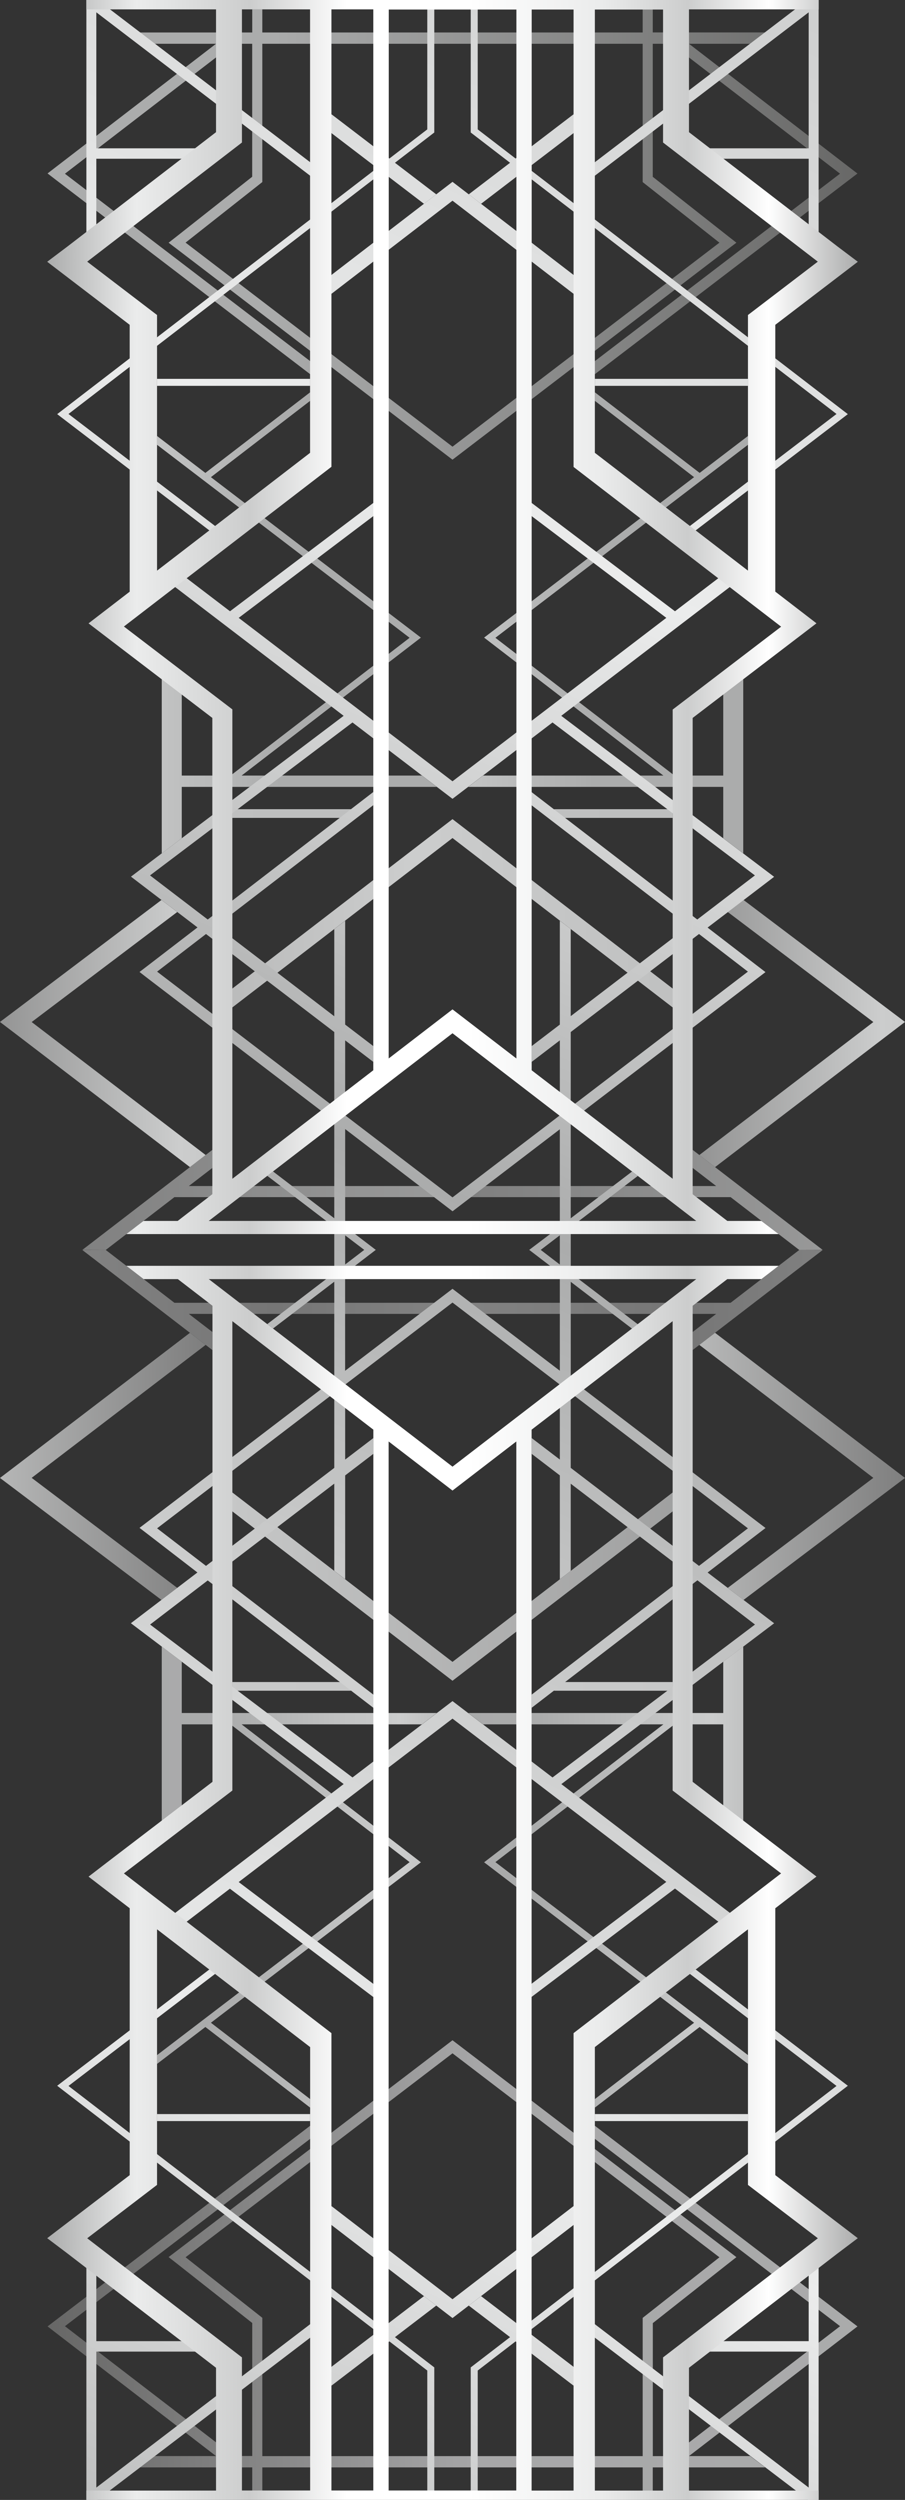 <svg id="Layer_1" data-name="Layer 1" xmlns="http://www.w3.org/2000/svg" xmlns:xlink="http://www.w3.org/1999/xlink" viewBox="0 0 343.86 949.3"><rect x="0" y="0" width="343.86" height="949.3" fill="#333333" stroke="none"/><defs><style>.cls-1{fill:url(#linear-gradient);}.cls-2{fill:url(#linear-gradient-2);}.cls-3{fill:url(#linear-gradient-3);}.cls-4{fill:url(#linear-gradient-4);}.cls-5{fill:url(#linear-gradient-5);}.cls-6{fill:url(#linear-gradient-6);}.cls-7{fill:url(#linear-gradient-7);}.cls-8{fill:url(#linear-gradient-8);}.cls-9{fill:url(#linear-gradient-9);}.cls-10{fill:url(#linear-gradient-10);}.cls-11{fill:url(#linear-gradient-11);}.cls-12{fill:url(#linear-gradient-12);}.cls-13{fill:url(#linear-gradient-13);}.cls-14{fill:url(#linear-gradient-14);}.cls-15{fill:url(#linear-gradient-15);}.cls-16{fill:url(#linear-gradient-16);}.cls-17{fill:url(#linear-gradient-17);}.cls-18{fill:url(#linear-gradient-18);}.cls-19{fill:url(#linear-gradient-19);}.cls-20{fill:url(#linear-gradient-20);}.cls-21{fill:url(#linear-gradient-21);}.cls-22{fill:url(#linear-gradient-22);}.cls-23{fill:url(#linear-gradient-23);}.cls-24{fill:url(#linear-gradient-24);}.cls-25{fill:url(#linear-gradient-25);}.cls-26{fill:url(#linear-gradient-26);}.cls-27{fill:url(#linear-gradient-27);}.cls-28{fill:url(#linear-gradient-28);}.cls-29{fill:url(#linear-gradient-29);}.cls-30{fill:url(#linear-gradient-30);}.cls-31{fill:url(#linear-gradient-31);}.cls-32{fill:url(#linear-gradient-32);}.cls-33{fill:url(#linear-gradient-33);}.cls-34{fill:url(#linear-gradient-34);}.cls-35{fill:url(#linear-gradient-35);}.cls-36{fill:url(#linear-gradient-36);}.cls-37{fill:url(#linear-gradient-37);}</style><linearGradient id="linear-gradient" x1="1057.15" y1="346.82" x2="-1315.44" y2="346.82" gradientUnits="userSpaceOnUse"><stop offset="0" stop-color="#5c5c5b"/><stop offset="0.15" stop-color="#abacac"/><stop offset="0.27" stop-color="#abacac"/><stop offset="0.38" stop-color="#cccdcd"/><stop offset="0.52" stop-color="#767676"/><stop offset="0.68" stop-color="#cccdcd"/><stop offset="0.79" stop-color="#abacac"/><stop offset="0.89" stop-color="#a7a7a8"/><stop offset="1" stop-color="#5c5c5b"/></linearGradient><linearGradient id="linear-gradient-2" x1="368.02" y1="89.42" x2="-1391.56" y2="89.42" xlink:href="#linear-gradient"/><linearGradient id="linear-gradient-3" x1="267.77" y1="236.51" x2="-328.65" y2="236.51" xlink:href="#linear-gradient"/><linearGradient id="linear-gradient-4" x1="4233.52" y1="308.93" x2="-8116.66" y2="308.93" xlink:href="#linear-gradient"/><linearGradient id="linear-gradient-5" x1="1774.46" y1="455.64" x2="-1695.24" y2="455.64" xlink:href="#linear-gradient"/><linearGradient id="linear-gradient-6" x1="355.14" y1="392.47" x2="-399.66" y2="392.47" xlink:href="#linear-gradient"/><linearGradient id="linear-gradient-7" x1="386.02" y1="236.51" x2="-208.07" y2="236.51" xlink:href="#linear-gradient"/><linearGradient id="linear-gradient-8" x1="4365.18" y1="308.93" x2="-7985.01" y2="308.93" xlink:href="#linear-gradient"/><linearGradient id="linear-gradient-9" x1="1904.05" y1="455.64" x2="-1518.51" y2="455.64" xlink:href="#linear-gradient"/><linearGradient id="linear-gradient-10" x1="622.26" y1="392.47" x2="-133.52" y2="392.47" xlink:href="#linear-gradient"/><linearGradient id="linear-gradient-11" x1="555.75" y1="712.79" x2="-38.34" y2="712.79" xlink:href="#linear-gradient"/><linearGradient id="linear-gradient-12" x1="8408.25" y1="640.36" x2="-3941.93" y2="640.36" xlink:href="#linear-gradient"/><linearGradient id="linear-gradient-13" x1="1884.37" y1="493.66" x2="-1538.19" y2="493.66" xlink:href="#linear-gradient"/><linearGradient id="linear-gradient-14" x1="482.24" y1="556.83" x2="-273.54" y2="556.83" xlink:href="#linear-gradient"/><linearGradient id="linear-gradient-15" x1="1674.55" y1="602.47" x2="-698.04" y2="602.47" xlink:href="#linear-gradient"/><linearGradient id="linear-gradient-16" x1="1752.87" y1="860.64" x2="-6.71" y2="860.64" xlink:href="#linear-gradient"/><linearGradient id="linear-gradient-17" x1="676.35" y1="712.79" x2="79.92" y2="712.79" xlink:href="#linear-gradient"/><linearGradient id="linear-gradient-18" x1="8539.91" y1="640.36" x2="-3810.27" y2="640.36" xlink:href="#linear-gradient"/><linearGradient id="linear-gradient-19" x1="2061.4" y1="493.66" x2="-1408.29" y2="493.66" xlink:href="#linear-gradient"/><linearGradient id="linear-gradient-20" x1="748.37" y1="556.83" x2="-6.42" y2="556.83" xlink:href="#linear-gradient"/><linearGradient id="linear-gradient-21" x1="-264.49" y1="906.79" x2="235.42" y2="-171.01" gradientUnits="userSpaceOnUse"><stop offset="0" stop-color="#abacac"/><stop offset="0.23" stop-color="#ebecec"/><stop offset="0.5" stop-color="#abacac"/><stop offset="0.7" stop-color="#ebecec"/><stop offset="0.91" stop-color="#cccdcd"/></linearGradient><linearGradient id="linear-gradient-22" x1="-316.39" y1="880.37" x2="182.23" y2="-194.66" xlink:href="#linear-gradient-21"/><linearGradient id="linear-gradient-23" x1="-271.17" y1="902.28" x2="227.98" y2="-173.89" xlink:href="#linear-gradient-21"/><linearGradient id="linear-gradient-24" x1="-127.58" y1="970.28" x2="372.33" y2="-107.52" xlink:href="#linear-gradient-21"/><linearGradient id="linear-gradient-25" x1="-143.53" y1="961.86" x2="355.83" y2="-114.76" xlink:href="#linear-gradient-21"/><linearGradient id="linear-gradient-26" x1="-210.18" y1="930.89" x2="289.14" y2="-145.64" xlink:href="#linear-gradient-21"/><linearGradient id="linear-gradient-27" x1="-155.23" y1="955.14" x2="343.51" y2="-120.16" xlink:href="#linear-gradient-21"/><linearGradient id="linear-gradient-28" x1="-66.61" y1="995.94" x2="432.53" y2="-80.21" xlink:href="#linear-gradient-21"/><linearGradient id="linear-gradient-29" x1="-12.52" y1="1022.44" x2="487.39" y2="-55.36" xlink:href="#linear-gradient-21"/><linearGradient id="linear-gradient-30" x1="3.96" y1="1029.72" x2="503.32" y2="-46.9" xlink:href="#linear-gradient-21"/><linearGradient id="linear-gradient-31" x1="70.65" y1="1060.6" x2="569.97" y2="-15.94" xlink:href="#linear-gradient-21"/><linearGradient id="linear-gradient-32" x1="16.26" y1="1035.15" x2="515" y2="-40.14" xlink:href="#linear-gradient-21"/><linearGradient id="linear-gradient-33" x1="124.39" y1="1085.93" x2="624.3" y2="8.12" xlink:href="#linear-gradient-21"/><linearGradient id="linear-gradient-34" x1="177.75" y1="1109.2" x2="675.48" y2="36.09" xlink:href="#linear-gradient-21"/><linearGradient id="linear-gradient-35" x1="131.8" y1="1088.86" x2="630.95" y2="12.69" xlink:href="#linear-gradient-21"/><linearGradient id="linear-gradient-36" x1="21.01" y1="234.7" x2="328.99" y2="234.7" gradientUnits="userSpaceOnUse"><stop offset="0" stop-color="#abacac"/><stop offset="0.11" stop-color="#ebecec"/><stop offset="0.25" stop-color="#cccdcd"/><stop offset="0.37" stop-color="#fff"/><stop offset="0.52" stop-color="#fff"/><stop offset="0.68" stop-color="#ebecec"/><stop offset="0.79" stop-color="#cccdcd"/><stop offset="0.89" stop-color="#fff"/><stop offset="1" stop-color="#abacac"/></linearGradient><linearGradient id="linear-gradient-37" x1="21.01" y1="715.36" x2="328.99" y2="715.36" xlink:href="#linear-gradient-36"/></defs><title>mønster.web</title><polygon class="cls-1" points="171.93 311.05 171.93 311.05 171.93 311.05 84.76 378.09 88.23 382.59 171.93 318.23 255.63 382.59 259.1 378.09 171.93 311.05 171.93 311.05 171.93 311.05"/><path class="cls-2" d="M24.49,68.82l0,0L121,142.54l2.4-3.13L27.74,66.35,91.89,17h7v50.5h0L70.33,90.05l-3.2,2.5h0L70.38,95,175,174.94h0L279.62,95l3.25-2.46h0l-3.2-2.5L251.09,67.52h0V17h7l64.15,49.33L226.6,139.41l2.4,3.13,96.49-73.7,0,0,3.37-2.56h0l-3.23-2.48h0L264.85,17h23.23l5.75-4.31H251.09V3.91h-3.83v8.8H102.74V3.91H98.91v8.8H56.17L61.92,17H85.15L24.36,63.76h0l-3.22,2.48h0Zm78.25.71V17H247.26V69.53h0l29.16,23L175,170,73.58,92.51l29.16-23Z" transform="translate(-3.07 -0.38)"/><polygon class="cls-3" points="61.46 257.94 61.46 324.05 69.06 318.31 69.06 298.81 165.95 298.81 160.31 294.51 91.8 294.51 157.74 243.8 159.92 242.12 157.81 240.51 80.14 181.19 117.84 152.21 117.84 148.97 78.03 179.58 80.12 181.18 59.66 165.55 59.67 168.9 155.63 242.19 87.6 294.51 69.06 294.51 69.06 257.94 61.46 257.94"/><rect class="cls-4" x="88.29" y="307.28" width="45.02" height="3.3"/><polygon class="cls-5" points="164.99 454.59 164.99 450.37 71.76 450.37 71.75 450.37 80.69 443.5 80.71 436.62 31.3 474.62 40.18 474.65 66.27 454.59 164.99 454.59"/><polygon class="cls-6" points="6 392.64 72.17 443.19 78.14 438.6 12.03 388.1 67.34 346.32 61.35 341.75 6.03 383.52 6.03 383.52 0 388.06 0.01 388.07 0 388.08 6 392.64"/><polygon class="cls-7" points="177.91 298.81 274.8 298.81 274.8 318.31 282.4 324.05 282.4 257.94 274.8 257.94 274.8 294.51 256.26 294.51 188.23 242.19 284.19 168.9 284.2 165.55 263.74 181.18 265.83 179.58 226.02 148.97 226.02 152.21 263.72 181.19 186.05 240.51 183.94 242.12 186.13 243.8 252.06 294.51 183.55 294.51 177.91 298.81"/><rect class="cls-8" x="210.56" y="307.28" width="45.02" height="3.3"/><polygon class="cls-9" points="263.15 436.62 263.18 443.5 272.11 450.37 272.1 450.37 178.88 450.37 178.88 454.59 277.6 454.59 303.68 474.65 312.56 474.62 263.15 436.62"/><polygon class="cls-10" points="276.52 346.32 331.83 388.1 265.72 438.6 271.69 443.19 337.87 392.64 343.86 388.08 343.85 388.07 343.86 388.06 337.83 383.52 337.83 383.52 282.51 341.75 276.52 346.32"/><polygon class="cls-11" points="165.95 650.48 69.06 650.48 69.06 630.99 61.46 625.25 61.46 691.35 69.06 691.35 69.06 654.79 87.6 654.79 155.63 707.11 59.67 780.39 59.66 783.74 80.12 768.12 78.03 769.71 117.84 800.33 117.84 797.09 80.14 768.1 157.81 708.78 159.92 707.17 157.74 705.49 91.8 654.79 160.31 654.79 165.95 650.48"/><rect class="cls-12" x="88.29" y="638.72" width="45.02" height="3.3"/><polygon class="cls-13" points="80.71 512.67 80.69 505.8 71.75 498.93 71.76 498.93 164.99 498.93 164.99 494.71 66.27 494.71 40.18 474.65 31.3 474.68 80.71 512.67"/><polygon class="cls-14" points="67.34 602.97 12.03 561.19 78.14 510.7 72.17 506.11 6 556.65 0 561.22 0.01 561.22 0 561.23 6.03 565.77 6.03 565.77 61.35 607.55 67.34 602.97"/><polygon class="cls-15" points="171.93 638.24 171.93 638.24 171.93 638.24 259.1 571.21 255.63 566.7 171.93 631.07 88.23 566.7 84.76 571.21 171.93 638.24 171.93 638.24 171.93 638.24"/><path class="cls-16" d="M325.51,881.24l0,0L229,807.53l-2.4,3.13,95.66,73.05-64.15,49.34h-7V882.54h0L279.67,860l3.2-2.51h0L279.62,855,175,775.13h0L70.38,855l-3.25,2.46h0l3.2,2.51,28.58,22.52h0v50.51h-7L27.74,883.71l95.66-73.05-2.4-3.13L24.51,881.22l0,0-3.37,2.57h0l3.22,2.49h0l60.79,46.75H61.92l-5.75,4.3H98.91v8.8h3.83v-8.8H247.26v8.8h3.83v-8.8h42.74l-5.75-4.3H264.85l60.79-46.75h0l3.23-2.49h0Zm-78.25-.71v52.52H102.74V880.53h0l-29.16-23L175,780.09l101.42,77.46-29.16,23Z" transform="translate(-3.07 -0.38)"/><polygon class="cls-17" points="282.4 691.35 282.4 625.25 274.8 630.99 274.8 650.48 177.91 650.48 183.55 654.79 252.06 654.79 186.13 705.49 183.94 707.17 186.05 708.78 263.72 768.1 226.02 797.09 226.02 800.33 265.83 769.71 263.74 768.12 284.2 783.74 284.19 780.39 188.23 707.11 256.26 654.79 274.8 654.79 274.8 691.35 282.4 691.35"/><rect class="cls-18" x="210.56" y="638.72" width="45.02" height="3.3"/><polygon class="cls-19" points="178.88 494.71 178.88 498.93 272.1 498.93 272.11 498.93 263.18 505.8 263.15 512.67 312.56 474.68 303.68 474.65 277.6 494.71 178.88 494.71"/><polygon class="cls-20" points="337.87 556.65 271.69 506.11 265.72 510.7 331.83 561.19 276.52 602.97 282.51 607.55 337.83 565.77 337.83 565.77 343.86 561.23 343.85 561.22 343.86 561.22 337.87 556.65"/><rect class="cls-21" x="59.67" y="143.86" width="58.17" height="2.66"/><polygon class="cls-22" points="36.6 60.28 74.38 60.28 74.38 56.32 36.6 56.32 36.6 4.68 118.8 67.46 121.28 64.22 37.14 0 32.82 0 32.82 90.1 36.6 90.1 36.6 60.28"/><polygon class="cls-23" points="23.76 158.82 80.81 202.39 82.43 200.28 26.02 157.2 145.39 65.4 161.09 77.39 165.76 73.8 150.06 61.81 165.01 50.31 165.01 50.31 165.01 3.52 162.35 3.52 162.35 49.13 147.95 60.2 125.97 43.41 122.5 47.92 143.28 63.79 23.79 155.68 21.73 157.26 21.73 157.26 21.73 157.26 23.76 158.82"/><rect class="cls-24" x="226.02" y="143.86" width="58.17" height="2.66"/><polygon class="cls-25" points="307.26 4.68 307.26 56.32 269.48 56.32 269.48 60.28 307.26 60.28 307.26 90.1 311.04 90.1 311.04 0 306.74 0 222.58 64.22 225.06 67.46 307.26 4.68"/><polygon class="cls-26" points="171.93 69.05 122.48 107.06 125.96 111.56 171.93 76.21 217.91 111.56 221.38 107.06 171.93 69.05 171.93 69.05 171.93 69.05 171.93 69.05 171.93 69.05"/><polygon class="cls-27" points="182.78 77.39 198.47 65.4 317.84 157.2 261.43 200.28 263.05 202.39 320.1 158.82 322.14 157.26 322.14 157.26 322.14 157.26 320.07 155.68 200.58 63.79 221.36 47.92 217.9 43.41 195.91 60.2 181.51 49.13 181.51 3.52 178.85 3.52 178.85 50.31 178.85 50.31 193.8 61.81 178.1 73.8 182.78 77.39"/><path class="cls-28" d="M216.32,272.2l64.88-49.55L278,218.42,259.53,232.5l-54.47-41.15-2.41,3.18L256.24,235,175,297.06,93.76,235l53.59-40.48-2.41-3.18L90.46,232.5,72,218.42l-3.24,4.23,64.88,49.55L52.83,333.27h0l3.28,2.51h0l22,16.77L59.5,366.85l-3.42,2.62h0L59.34,372l70.74,54v37L106.79,445.2l-2.18,1.67,25.47,19.46v17.4l-25.47,19.46,2.18,1.68,23.29-17.79v37l-70.74,54-3.26,2.48h0l3.42,2.62L78.08,597.5l-22,16.77h0l-3.28,2.5h0l80.85,61.07L68.8,727.41,72,731.64l18.42-14.07,54.48,41.14,2.41-3.18L93.76,715.05,175,653l81.24,62-53.59,40.48,2.41,3.18,54.47-41.14L278,731.64l3.24-4.23-64.88-49.55,80.85-61.07h0l-3.28-2.5h0l-22-16.77,18.58-14.29,3.42-2.62h0l-3.26-2.48-70.74-54v-37l23.29,17.79,2.18-1.68-25.47-19.46v-17.4l25.47-19.46-2.18-1.67L219.92,463V426l70.74-54,3.26-2.48h0l-3.42-2.62-18.58-14.29,22-16.77h0l3.28-2.51h0ZM62.76,369.34l18.58-14.29,48.74,37.23v28.47Zm112.26,91,40.76-31.14v37L204.15,475l11.63,8.89v37L175,489.78l-40.8,31.13v-37L145.85,475l-11.63-8.88v-37ZM141.47,475l-7.25,5.54V469.49ZM62.76,580.73l67.32-51.42v28.47L81.34,595Zm227.17,36.54L213,675.34l-38-29h0l-38,29-76.9-58.07L82,600.52l63,48.42,0-5L85.26,598l44.82-34.24v33.12l4.14,3.17V560.64l10.71-8.19v-6l-10.71,8.18V526.15L175,495l40.78,31.15v28.47l-10.72-8.18v6l10.72,8.19v39.44l4.14-3.17V563.79L264.74,598l-59.68,45.89,0,5,63-48.42Zm-2.69-36.54L268.66,595l-48.74-37.23V529.31ZM215.78,480.57,208.52,475l7.26-5.54v11.08Zm71.46-111.23-67.32,51.41V392.28l48.74-37.23ZM268,349.55l-63-48.42,0,5L264.74,352l-44.82,34.24V353.15L215.78,350v39.45l-10.72,8.18v6l10.72-8.19v28.47L175,455.06l-40.78-31.15V395.44l10.71,8.19v-6l-10.71-8.18V350l-4.14,3.17v33.12L85.26,352l59.67-45.89,0-5L82,349.55,60.07,332.8,137,274.72l38,29h0l38-29,76.9,58.08Z" transform="translate(-3.07 -0.38)"/><rect class="cls-29" x="59.67" y="802.78" width="58.17" height="2.66"/><polygon class="cls-30" points="36.6 944.61 36.6 892.98 74.38 892.98 74.38 889.01 36.6 889.01 36.6 859.2 32.82 859.2 32.82 949.3 37.02 949.3 121.28 885.08 118.8 881.84 36.6 944.61"/><polygon class="cls-31" points="171.93 880.24 221.38 842.24 217.91 837.73 171.93 873.09 125.96 837.73 122.48 842.24 171.93 880.24 171.93 880.24 171.93 880.24 171.93 880.24 171.93 880.24"/><polygon class="cls-32" points="161.09 871.91 145.39 883.9 26.02 792.1 82.43 749.01 80.81 746.9 23.76 790.48 21.73 792.03 21.73 792.03 21.73 792.03 23.79 793.62 143.28 885.51 122.5 901.38 125.97 905.89 147.95 889.1 162.35 900.17 162.35 945.77 165.01 945.77 165.01 898.98 165.01 898.98 150.06 887.49 165.76 875.5 161.09 871.91"/><rect class="cls-33" x="226.02" y="802.78" width="58.17" height="2.66"/><polygon class="cls-34" points="307.26 889.01 269.48 889.01 269.48 892.98 307.26 892.98 307.26 944.61 225.06 881.84 222.58 885.08 307.07 949.3 311.04 949.3 311.04 859.2 307.26 859.2 307.26 889.01"/><polygon class="cls-35" points="320.1 790.48 263.05 746.9 261.43 749.01 317.84 792.1 198.47 883.9 182.78 871.91 178.1 875.5 193.8 887.49 178.85 898.98 178.85 898.98 178.85 945.77 181.51 945.77 181.51 900.17 195.91 889.1 217.9 905.89 221.36 901.38 200.58 885.51 320.07 793.62 322.14 792.03 322.14 792.03 322.14 792.03 320.1 790.48"/><path class="cls-36" d="M52.35,225.06l-9.72,7.48-.12.09-5.8,4.46h0l6.92,5.29.6.46L83.75,273V453.84L70.59,464h-13L51.07,469H298.93L292.36,464H279.41l-13.16-10.12V273l39.51-30.18.61-.46,6.92-5.29h0l-5.8-4.46-.12-.09-9.72-7.48V123.72L329,99.78,321.32,94,264.85,50.57V3.94h49.26V.38H35.89V3.94H85.15V50.57L28.68,94,21,99.78l31.34,23.94ZM267.61,464H82.39L175,392.74Zm-38.52-460H255V54.5L313.8,99.74,287.26,120v97.07l-58.17-44.74Zm-24,0H221v173.7h0l78.87,60.65-41.21,31.47V448l-53.58-41.2Zm-54.31,0h48.5V402.32L175,383.67h0l-24.25,18.65ZM129,177.64V3.94h15.91V406.79L91.36,448V269.76L50.15,238.29,129,177.64ZM36.2,99.74,95,54.5V3.94h25.88v168.4L62.74,217.08V120Z" transform="translate(-3.07 -0.38)"/><path class="cls-37" d="M297.65,725l9.72-7.48.12-.09,5.8-4.46h0l-6.92-5.29-.61-.46L266.25,677V496.22l13.16-10.12h12.95l6.57-5.05H51.07l6.57,5.05h13l13.16,10.12V677L44.23,707.22l-.6.46L36.71,713h0l5.8,4.46.12.09L52.35,725V826.35L21,850.29l7.67,5.78L85.15,899.5v46.63H35.89v3.55H314.11v-3.55H264.85V899.5l56.47-43.43,7.67-5.78-31.34-23.94ZM82.39,486.1H267.61L175,557.32Zm38.52,460H95V895.56L36.2,850.32l26.54-20.27V733l58.17,44.73Zm24,0H129V772.42h0L50.15,711.77,91.36,680.3V502.07l53.57,41.2Zm54.32,0h-48.5V547.75L175,566.39h0l24.25-18.64ZM221,772.42V946.13H205.06V543.27l53.58-41.2V680.3l41.21,31.47L221,772.42Zm92.82,77.9L255,895.56v50.57H229.09V777.72L287.26,733v97.06Z" transform="translate(-3.07 -0.38)"/></svg>